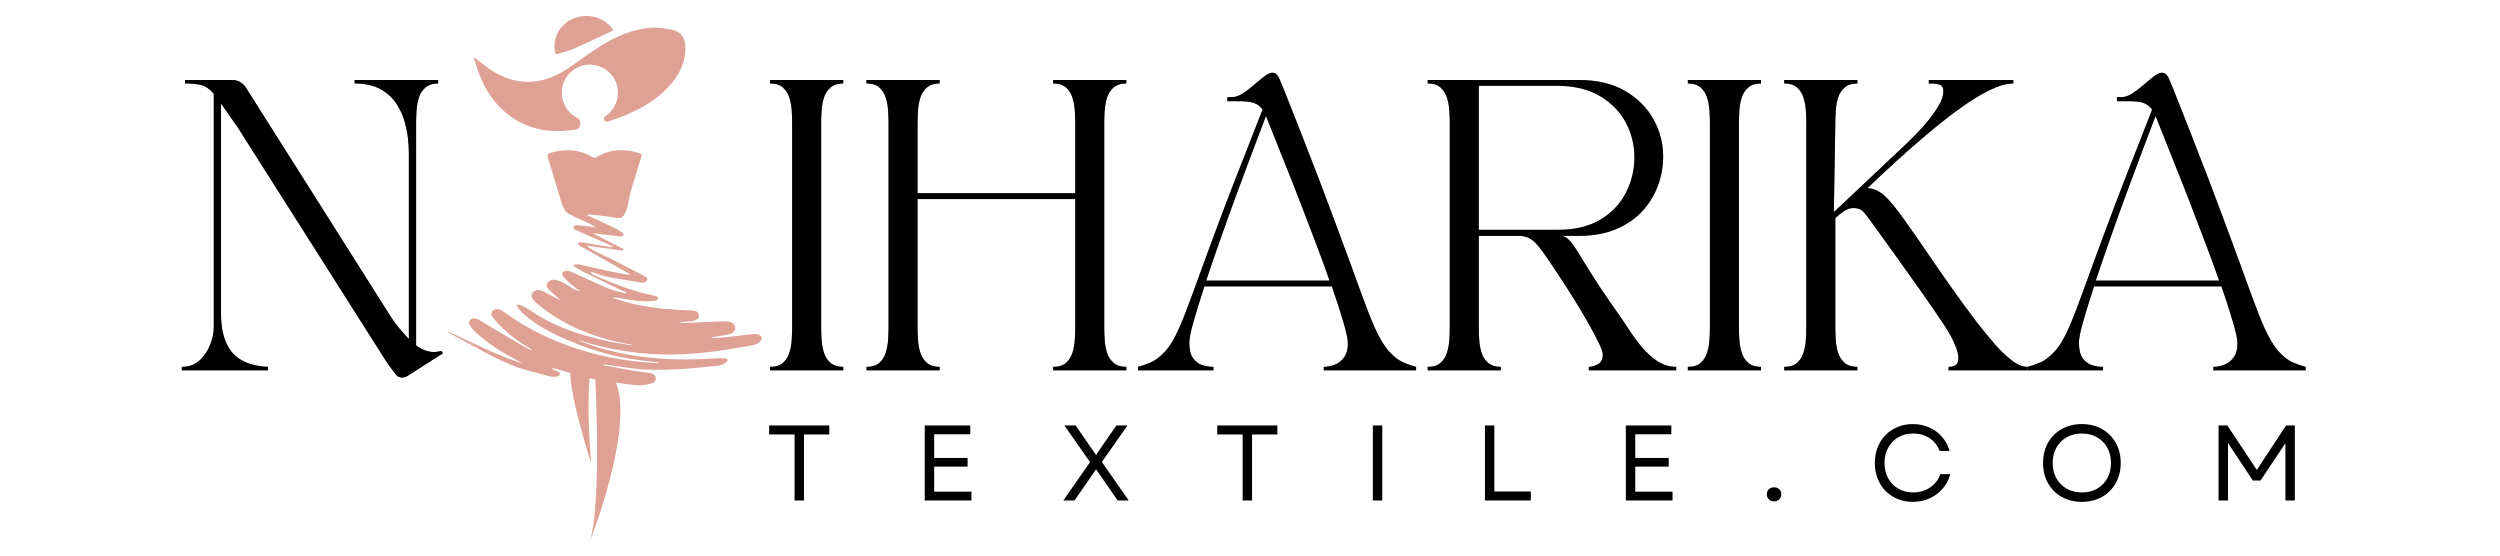 <svg version="1.2" preserveAspectRatio="xMidYMid meet" height="400" viewBox="0 0 1350 300" zoomAndPan="magnify" width="1800" xmlns:xlink="http://www.w3.org/1999/xlink" xmlns="http://www.w3.org/2000/svg"><defs><clipPath id="297d1be5c8"><path d="M 241.52 81 L 412 81 L 412 293 L 241.52 293 Z M 241.52 81"></path></clipPath></defs><g id="b3d2286d97"><rect style="fill:#ffffff;fill-opacity:1;stroke:none;" height="300" y="0" width="1350" x="0"></rect><rect style="fill:#ffffff;fill-opacity:1;stroke:none;" height="300" y="0" width="1350" x="0"></rect><g clip-path="url(#297d1be5c8)" clip-rule="nonzero"><path d="M 408.555 180.367 C 407.824 180.262 407.012 180.312 406.281 180.395 C 401.93 180.91 397.605 181.504 393.254 181.965 C 390.227 182.289 387.172 182.449 384.117 182.668 C 384.25 182.234 384.441 182.18 384.629 182.152 C 387.684 181.613 390.793 181.152 393.793 180.477 C 395.957 179.988 397.117 178.504 396.984 176.883 C 396.848 175.098 395.523 173.988 393.523 173.664 C 391.93 173.395 390.227 173.504 388.578 173.582 C 381.898 173.852 375.25 174.18 368.574 174.449 C 367.844 174.477 367.113 174.34 366.383 174.285 C 368.789 173.801 371.195 173.664 373.574 173.367 C 376.25 173.043 377.52 171.906 377.359 170.203 C 377.195 168.445 375.871 167.691 373.031 167.609 C 361.004 167.285 349.137 166.176 337.676 162.988 C 335.43 162.363 333.215 161.609 330.996 160.906 C 331.484 160.555 331.809 160.609 332.133 160.633 C 339.027 161.527 346.57 163.473 353.543 162.418 C 354.355 162.285 355.328 161.906 355.328 161.094 C 355.328 160.285 354.328 159.906 353.516 159.715 C 347.461 158.445 341.488 156.742 335.676 154.66 C 332.672 153.578 329.699 152.391 326.754 151.094 C 324.863 150.254 319.969 148.902 318.996 147.039 C 318.859 146.363 320.535 147.199 321.781 147.66 C 329.215 150.418 337.297 150.848 345.082 152.391 C 346.621 152.688 348.516 152.957 349.324 151.418 C 350.164 149.82 348.297 149.227 347.055 148.578 C 341.836 145.875 336.594 143.199 331.375 140.523 C 326.59 138.062 320.887 136.008 316.645 132.656 C 322.887 133.492 329.16 134.332 335.402 135.195 C 336 135.277 336.891 135.008 336.676 134.469 C 331.105 131.629 325.512 128.762 319.941 125.926 C 324.863 126.52 329.781 127.113 334.676 127.684 C 335.484 127.789 336.566 127.684 336.703 126.898 C 336.809 126.332 336.297 125.844 335.836 125.492 C 333.754 123.98 331.43 122.898 329.105 121.816 C 324.969 119.898 320.832 117.977 316.727 116.059 C 318.453 115.734 320.238 115.949 321.996 116.168 C 324.457 116.465 326.941 116.762 329.43 117.059 C 331.27 117.273 334.594 118.41 336.16 117.086 C 336.676 116.652 337.055 116.059 337.352 115.465 C 338.566 113.141 339.188 110.57 339.594 107.977 C 340.027 105.328 340.73 102.922 341.512 100.352 C 343.082 95.137 344.676 89.918 346.297 84.699 C 346.648 83.594 346.488 83.105 345.27 82.727 C 337.105 80.16 329.293 80.484 321.887 84.996 C 321.457 85.27 320.535 85.27 320.129 84.996 C 312.887 80.566 305.234 80.188 297.207 82.566 C 295.719 82.996 295.367 83.566 295.828 85.023 C 297.316 89.781 298.75 94.566 300.18 99.352 C 300.938 101.812 301.668 104.301 302.398 106.758 C 302.723 107.84 303.074 108.895 303.398 109.977 C 303.695 111.004 304.207 111.895 304.641 112.895 C 305.234 114.273 306.426 115.141 307.641 115.762 C 309.316 116.625 311.02 117.438 312.723 118.223 C 314.426 119.004 316.156 119.789 317.887 120.547 C 319.266 121.168 321.293 122.629 322.781 122.789 C 319.887 122.492 317.023 122.195 314.129 121.871 C 312.695 121.707 310.48 121.25 309.859 122.25 C 308.805 123.734 312.02 124.68 313.535 125.355 C 319.348 127.926 325.16 130.465 330.973 133.035 C 330.566 133.766 327.242 133.035 325.375 132.738 C 325.293 132.711 325.211 132.711 325.105 132.684 C 321.59 132.09 318.051 131.52 314.535 130.926 C 312.859 130.656 311.156 130.898 312.914 132.574 C 313.184 132.816 313.59 132.98 313.914 133.168 C 322.348 137.953 330.754 142.711 339.188 147.496 C 339.703 147.793 340.16 148.117 340.648 148.441 C 331.754 147.363 322.996 145.09 314.266 143.145 C 312.914 142.848 311.508 142.551 310.156 142.902 C 308.641 143.309 311.426 144.738 311.832 145.012 C 312.617 145.469 313.398 145.957 314.211 146.363 C 316.375 147.441 318.562 148.523 320.754 149.578 C 325.105 151.715 329.484 153.848 333.836 155.984 C 335.27 156.688 336.754 157.254 338.215 157.879 C 338.133 158.066 338.027 158.23 337.945 158.418 C 334.863 157.578 331.594 157.039 328.727 155.852 C 321.914 153.012 315.266 149.875 308.59 146.793 C 307.074 146.09 302.992 145.711 303.75 148.688 C 303.91 149.281 304.344 149.742 304.805 150.172 C 307.508 152.82 310.398 155.254 313.453 157.473 C 309.129 156.363 305.723 152.984 301.477 151.551 C 300.207 151.121 298.773 150.875 297.504 151.281 C 296.207 151.715 295.125 152.957 295.262 154.309 C 295.367 155.445 296.289 156.336 297.152 157.094 C 299.152 158.879 301.129 160.688 303.129 162.473 C 300.262 160.961 297.371 159.445 294.504 157.93 C 293.316 157.309 292.07 156.66 290.746 156.605 C 289.18 156.527 287.477 157.5 287.152 159.039 C 286.773 160.824 288.258 162.391 289.609 163.582 C 304.02 175.883 322.32 183.043 341 186.098 C 340.703 186.395 340.242 186.371 339.809 186.289 C 329.781 184.773 319.832 182.613 310.238 179.34 C 305.426 177.691 300.695 175.746 296.152 173.477 C 291.691 171.23 287.719 168.34 283.422 165.852 C 282.148 165.094 280.719 164.445 279.203 164.555 C 278.121 164.637 281.258 168.07 281.367 168.176 C 282.801 169.582 284.285 170.934 285.879 172.176 C 293.855 178.312 303.344 182.531 313.129 186.316 C 325.133 190.965 337.758 193.859 350.922 195.156 C 352.406 195.289 353.895 195.535 355.406 195.723 C 355.383 195.859 355.355 195.992 355.328 196.129 C 352.785 195.938 350.219 195.777 347.676 195.559 C 336.676 194.641 325.969 192.668 315.59 189.559 C 299.262 184.695 284.477 177.609 271.555 168.043 C 269.715 166.691 267.93 166.527 266.5 167.527 C 265.012 168.555 264.957 170.07 266.445 171.824 C 270.906 177.207 276.258 181.883 282.527 185.883 C 284.043 186.855 285.555 187.801 287.043 188.773 C 286.906 188.91 286.801 189.047 286.664 189.18 C 283.664 187.477 280.637 185.828 277.691 184.07 C 271.258 180.262 264.848 176.422 258.414 172.582 C 257.09 171.801 255.738 171.527 254.387 172.422 C 253.035 173.312 253.117 174.555 253.766 175.719 C 254.309 176.637 255.012 177.504 255.793 178.312 C 261.039 183.586 267.309 187.883 274.066 191.75 C 276.824 193.316 279.609 194.805 282.395 196.344 C 268.039 191.805 255.008 184.992 241.52 178.801 C 241.898 179.367 242.441 179.746 243.035 180.07 C 249.145 183.367 255.199 186.723 261.363 189.965 C 267.5 193.184 273.66 196.371 280.23 198.613 C 283.422 199.695 286.664 200.562 289.91 201.344 C 292.801 202.047 299.02 204.645 301.75 202.887 C 301.938 202.75 302.129 202.59 302.234 202.371 C 302.426 201.969 302.289 201.48 301.992 201.156 C 301.695 200.832 301.289 200.617 300.883 200.453 C 300.152 200.129 299.398 199.832 298.668 199.562 C 298.422 199.398 298.207 199.238 297.965 199.074 C 298.613 198.805 299.02 198.832 299.398 198.941 C 302.262 199.75 305.102 200.562 307.965 201.371 C 307.992 215.402 319.211 250.086 319.211 250.086 C 317.023 223.703 317.887 209.375 318.402 204.184 C 319.156 204.348 320.129 204.562 321.48 204.832 C 321.969 215.266 324.484 275.062 318.402 292.742 C 318.402 292.742 342.594 231.621 332.621 206.617 C 336.512 207.184 340.434 207.699 344.352 208.051 C 346.785 208.266 349.406 207.645 351.812 207.051 C 353.516 206.645 354.434 205.375 354.055 203.777 C 353.68 202.184 352.301 201.562 350.488 201.344 C 347.73 200.992 344.973 200.723 342.242 200.238 C 336.754 199.293 331.297 198.211 325.836 197.211 C 325.891 197.047 325.914 196.887 325.969 196.75 C 326.348 196.805 326.727 196.832 327.105 196.887 C 331.215 197.48 335.324 198.129 339.434 198.668 C 347.973 199.805 356.598 199.887 365.195 199.426 C 369.465 199.211 373.762 198.859 378.035 198.453 C 380.168 198.266 382.305 198.047 384.441 197.832 C 386.414 197.641 388.332 197.613 390.145 196.75 C 390.605 196.535 391.035 196.316 391.469 196.074 C 391.875 195.859 392.172 195.508 392.523 195.184 C 392.711 195.02 392.902 194.859 392.93 194.613 C 392.957 194.344 392.766 193.965 392.523 193.805 C 392.363 193.695 392.172 193.668 391.984 193.613 C 391.414 193.48 390.82 193.453 390.254 193.453 C 388.82 193.426 387.414 193.48 385.98 193.559 C 385.848 193.559 385.738 193.559 385.602 193.586 C 383.008 193.723 380.441 193.859 377.844 193.938 C 366.68 194.344 355.543 193.91 344.543 192.344 C 334.836 190.992 325.43 188.695 316.426 185.422 C 315.59 185.125 314.777 184.828 313.969 184.477 C 313.238 184.152 312.535 183.801 311.832 183.449 C 324.535 187.723 337.676 190.129 351.301 191.102 C 370.305 192.426 388.766 189.75 407.148 186.262 C 408.5 186.02 409.906 185.098 410.715 184.152 C 412.148 182.504 411.016 180.719 408.555 180.367 Z M 300.152 200.344 C 299.75 200.238 299.398 200.047 299.047 199.832 C 299.426 199.992 299.801 200.184 300.152 200.344 Z M 300.152 200.344" style="stroke:none;fill-rule:nonzero;fill:#dea193;fill-opacity:1;"></path></g><path d="M 255.766 30.797 C 259.688 33.637 263.363 36.906 267.555 39.285 C 280.934 46.855 294.016 45.34 306.559 37.043 C 312.59 33.043 318.32 28.555 324.484 24.77 C 333.023 19.5 342.164 15.445 352.352 14.93 C 356.031 14.742 359.84 15.418 363.438 16.254 C 367.734 17.254 369.816 20.418 370.059 24.824 C 370.492 32.746 367.355 39.367 362.438 45.262 C 355.543 53.504 346.488 58.613 336.73 62.613 C 334.352 63.59 331.891 64.398 329.457 65.238 C 328.375 65.617 327.105 66.293 326.32 64.805 C 325.617 63.398 326.863 62.859 327.727 62.184 C 336.188 55.48 335.539 42.691 326.457 37.152 C 319.43 32.852 310.238 34.906 305.832 41.746 C 301.262 48.801 303.207 58.156 310.184 62.777 C 310.641 63.074 311.129 63.371 311.617 63.641 C 313.102 64.453 313.59 65.75 313.32 67.348 C 313.047 68.887 312.047 69.777 310.508 70.023 C 296.477 72.156 283.527 69.887 272.555 60.371 C 263.418 52.449 258.82 41.961 255.766 30.797 Z M 255.766 30.797" style="stroke:none;fill-rule:nonzero;fill:#dea193;fill-opacity:1;"></path><path d="M 331.242 16.418 C 323.887 19.824 316.699 23.281 309.398 26.473 C 306.453 27.742 303.262 28.418 300.207 29.367 C 297.641 21.957 301.641 13.688 308.965 10.281 C 317.102 6.523 327.023 9.309 331.242 16.418 Z M 331.242 16.418" style="stroke:none;fill-rule:nonzero;fill:#dea193;fill-opacity:1;"></path><g style="fill:#000000;fill-opacity:0.4;"><g transform="translate(291.974, 199.979)"><path d="" style="stroke:none"></path></g></g><g style="fill:#000000;fill-opacity:0.4;"><g transform="translate(350.768, 199.979)"><path d="" style="stroke:none"></path></g></g><g style="fill:#000000;fill-opacity:1;"><g transform="translate(291.974, 199.979)"><path d="" style="stroke:none"></path></g></g><g style="fill:#000000;fill-opacity:1;"><g transform="translate(350.768, 199.979)"><path d="" style="stroke:none"></path></g></g><g style="fill:#000000;fill-opacity:0.4;"><g transform="translate(409.573, 199.979)"><path d="M 6.266 -154.906 L 6.266 -156.781 L 45.781 -156.781 L 45.781 -154.906 C 42.852 -154.906 40.551 -154.172 38.875 -152.703 C 37.207 -151.242 36.031 -149.414 35.344 -147.219 C 34.664 -145.02 34.25 -142.691 34.094 -140.234 C 33.938 -137.785 33.859 -135.617 33.859 -133.734 L 33.859 -23.047 C 33.859 -21.16 33.938 -18.988 34.094 -16.531 C 34.25 -14.082 34.664 -11.758 35.344 -9.562 C 36.031 -7.363 37.207 -5.531 38.875 -4.062 C 40.551 -2.602 42.852 -1.875 45.781 -1.875 L 45.781 0 L 6.266 0 L 6.266 -1.875 C 9.297 -1.875 11.617 -2.602 13.234 -4.062 C 14.859 -5.531 16.008 -7.363 16.688 -9.562 C 17.375 -11.758 17.797 -14.082 17.953 -16.531 C 18.109 -18.988 18.188 -21.16 18.188 -23.047 L 18.188 -133.734 C 18.188 -135.617 18.109 -137.785 17.953 -140.234 C 17.797 -142.691 17.375 -145.02 16.688 -147.219 C 16.008 -149.414 14.859 -151.242 13.234 -152.703 C 11.617 -154.172 9.297 -154.906 6.266 -154.906 Z M 6.266 -154.906" style="stroke:none"></path></g></g><g style="fill:#000000;fill-opacity:0.4;"><g transform="translate(461.624, 199.979)"><path d="M 6.266 0 L 6.266 -1.875 C 9.297 -1.875 11.617 -2.602 13.234 -4.062 C 14.859 -5.531 16.008 -7.363 16.688 -9.562 C 17.375 -11.758 17.797 -14.082 17.953 -16.531 C 18.109 -18.988 18.188 -21.16 18.188 -23.047 L 18.188 -133.734 C 18.188 -135.617 18.109 -137.785 17.953 -140.234 C 17.797 -142.691 17.375 -145.02 16.688 -147.219 C 16.008 -149.414 14.859 -151.242 13.234 -152.703 C 11.617 -154.172 9.297 -154.906 6.266 -154.906 L 6.266 -156.781 L 45.781 -156.781 L 45.781 -154.906 C 42.852 -154.906 40.551 -154.172 38.875 -152.703 C 37.207 -151.242 36.031 -149.414 35.344 -147.219 C 34.664 -145.02 34.25 -142.691 34.094 -140.234 C 33.938 -137.785 33.859 -135.617 33.859 -133.734 L 33.859 -95.641 L 119 -95.641 L 119 -133.734 C 119 -135.617 118.922 -137.785 118.766 -140.234 C 118.609 -142.691 118.188 -145.02 117.5 -147.219 C 116.82 -149.414 115.672 -151.242 114.047 -152.703 C 112.43 -154.172 110.109 -154.906 107.078 -154.906 L 107.078 -156.781 L 146.594 -156.781 L 146.594 -154.906 C 143.664 -154.906 141.363 -154.172 139.688 -152.703 C 138.02 -151.242 136.844 -149.414 136.156 -147.219 C 135.477 -145.02 135.062 -142.691 134.906 -140.234 C 134.75 -137.785 134.672 -135.617 134.672 -133.734 L 134.672 -23.047 C 134.672 -21.16 134.75 -18.988 134.906 -16.531 C 135.062 -14.082 135.477 -11.758 136.156 -9.562 C 136.844 -7.363 138.02 -5.531 139.688 -4.062 C 141.363 -2.602 143.664 -1.875 146.594 -1.875 L 146.594 0 L 107.078 0 L 107.078 -1.875 C 110.109 -1.875 112.43 -2.602 114.047 -4.062 C 115.672 -5.531 116.82 -7.363 117.5 -9.562 C 118.188 -11.758 118.609 -14.082 118.766 -16.531 C 118.922 -18.988 119 -21.16 119 -23.047 L 119 -92.5 L 33.859 -92.5 L 33.859 -23.047 C 33.859 -21.16 33.938 -18.988 34.094 -16.531 C 34.25 -14.082 34.664 -11.758 35.344 -9.562 C 36.031 -7.363 37.207 -5.531 38.875 -4.062 C 40.551 -2.602 42.852 -1.875 45.781 -1.875 L 45.781 0 Z M 6.266 0" style="stroke:none"></path></g></g><g style="fill:#000000;fill-opacity:0.4;"><g transform="translate(614.487, 199.979)"><path d="M 40.766 0 L 0 0 L 0 -1.875 C 2.094 -2.406 4.363 -3.191 6.812 -4.234 C 9.27 -5.273 11.832 -7.207 14.5 -10.031 C 17.164 -12.852 19.754 -17.141 22.266 -22.891 C 23.516 -25.711 24.738 -28.691 25.938 -31.828 C 27.145 -34.961 28.504 -38.594 30.016 -42.719 C 31.535 -46.852 33.336 -51.816 35.422 -57.609 C 37.516 -63.41 40.078 -70.336 43.109 -78.391 C 45.828 -85.703 48.648 -93.117 51.578 -100.641 C 54.504 -108.172 57.328 -115.383 60.047 -122.281 C 62.766 -129.188 65.172 -135.359 67.266 -140.797 C 65.898 -142.672 64.273 -143.895 62.391 -144.469 C 60.516 -145.051 57.75 -145.344 54.094 -145.344 L 48.281 -145.344 L 48.281 -147.531 L 50.797 -147.531 C 52.578 -147.531 54.484 -148.18 56.516 -149.484 C 58.555 -150.797 60.594 -152.336 62.625 -154.109 C 64.664 -155.891 66.547 -157.43 68.266 -158.734 C 69.992 -160.047 71.383 -160.703 72.438 -160.703 C 73.582 -160.703 74.469 -160.332 75.094 -159.594 C 75.719 -158.863 76.242 -157.926 76.672 -156.781 C 77.711 -154.375 79.301 -150.453 81.438 -145.016 C 83.582 -139.586 86.094 -133.211 88.969 -125.891 C 91.844 -118.578 94.848 -110.816 97.984 -102.609 C 101.117 -94.41 104.148 -86.336 107.078 -78.391 C 110.109 -70.336 112.672 -63.41 114.766 -57.609 C 116.859 -51.816 118.66 -46.852 120.172 -42.719 C 121.691 -38.594 123.051 -34.961 124.25 -31.828 C 125.445 -28.691 126.676 -25.711 127.938 -22.891 C 130.551 -17.141 133.16 -12.852 135.766 -10.031 C 138.379 -7.207 140.914 -5.273 143.375 -4.234 C 145.832 -3.191 148.109 -2.406 150.203 -1.875 L 150.203 0 L 100.344 0 L 100.344 -1.875 C 102.219 -1.875 104.148 -2.238 106.141 -2.969 C 108.129 -3.707 109.828 -5.016 111.234 -6.891 C 112.648 -8.773 113.359 -11.336 113.359 -14.578 C 113.359 -16.773 112.547 -20.613 110.922 -26.094 C 109.305 -31.582 107.242 -37.988 104.734 -45.312 L 35.906 -45.312 C 33.5 -37.988 31.535 -31.633 30.016 -26.25 C 28.504 -20.875 27.75 -17.141 27.75 -15.047 C 27.75 -11.18 28.453 -8.305 29.859 -6.422 C 31.273 -4.547 33 -3.316 35.031 -2.734 C 37.07 -2.16 38.984 -1.875 40.766 -1.875 Z M 69.141 -137.344 C 67.148 -132.113 64.797 -125.914 62.078 -118.75 C 59.367 -111.594 56.523 -103.961 53.547 -95.859 C 50.566 -87.766 47.641 -79.641 44.766 -71.484 C 41.891 -63.336 39.25 -55.66 36.844 -48.453 L 103.469 -48.453 C 101.281 -54.723 98.852 -61.359 96.188 -68.359 C 93.52 -75.359 90.852 -82.332 88.188 -89.281 C 85.52 -96.238 82.93 -102.828 80.422 -109.047 C 77.922 -115.266 75.703 -120.828 73.766 -125.734 C 71.828 -130.648 70.285 -134.52 69.141 -137.344 Z M 69.141 -137.344" style="stroke:none"></path></g></g><g style="fill:#000000;fill-opacity:0.4;"><g transform="translate(764.684, 199.979)"><path d="M 18.188 -133.734 C 18.188 -135.617 18.109 -137.785 17.953 -140.234 C 17.797 -142.691 17.375 -145.02 16.688 -147.219 C 16.008 -149.414 14.859 -151.242 13.234 -152.703 C 11.617 -154.172 9.297 -154.906 6.266 -154.906 L 6.266 -156.781 L 87.797 -156.781 C 97.828 -156.781 106.211 -154.789 112.953 -150.812 C 119.703 -146.844 124.801 -141.723 128.25 -135.453 C 131.695 -129.18 133.422 -122.547 133.422 -115.547 C 133.422 -110.109 132.477 -104.828 130.594 -99.703 C 128.719 -94.586 125.895 -89.988 122.125 -85.906 C 118.363 -81.832 113.609 -78.594 107.859 -76.188 C 102.117 -73.789 95.328 -72.594 87.484 -72.594 L 78.859 -72.594 C 80.43 -72.176 81.816 -71.312 83.016 -70 C 84.211 -68.695 85.617 -66.738 87.234 -64.125 C 88.859 -61.508 91.031 -57.977 93.75 -53.531 C 96.469 -49.094 100.18 -43.477 104.891 -36.688 C 109.172 -30.625 112.984 -25.055 116.328 -19.984 C 119.672 -14.922 123.066 -10.875 126.516 -7.844 C 128.609 -5.957 130.805 -4.488 133.109 -3.438 C 135.41 -2.395 137.863 -1.875 140.469 -1.875 L 140.469 0 L 93.281 0 L 93.281 -1.875 C 94.75 -1.875 96.367 -2.344 98.141 -3.281 C 99.922 -4.227 100.812 -6.008 100.812 -8.625 C 100.812 -9.77 100.129 -11.754 98.766 -14.578 C 97.41 -17.398 95.633 -20.77 93.438 -24.688 C 91.25 -28.613 88.848 -32.691 86.234 -36.922 C 83.617 -41.148 81.004 -45.254 78.391 -49.234 C 74.211 -55.609 70.945 -60.441 68.594 -63.734 C 66.238 -67.023 64.223 -69.27 62.547 -70.469 C 60.879 -71.676 58.945 -72.383 56.75 -72.594 L 33.859 -72.594 L 33.859 -23.047 C 33.859 -21.16 33.938 -18.988 34.094 -16.531 C 34.25 -14.082 34.664 -11.758 35.344 -9.562 C 36.031 -7.363 37.207 -5.531 38.875 -4.062 C 40.551 -2.602 42.852 -1.875 45.781 -1.875 L 45.781 0 L 6.266 0 L 6.266 -1.875 C 9.297 -1.875 11.617 -2.602 13.234 -4.062 C 14.859 -5.531 16.008 -7.363 16.688 -9.562 C 17.375 -11.758 17.797 -14.082 17.953 -16.531 C 18.109 -18.988 18.188 -21.16 18.188 -23.047 Z M 76.031 -153.641 L 33.859 -153.641 L 33.859 -75.875 L 76.516 -75.875 C 85.711 -75.875 93.367 -77.703 99.484 -81.359 C 105.598 -85.023 110.195 -89.863 113.281 -95.875 C 116.363 -101.883 117.906 -108.285 117.906 -115.078 C 117.906 -121.66 116.363 -127.879 113.281 -133.734 C 110.195 -139.586 105.547 -144.367 99.328 -148.078 C 93.109 -151.785 85.344 -153.641 76.031 -153.641 Z M 76.031 -153.641" style="stroke:none"></path></g></g><g style="fill:#000000;fill-opacity:0.4;"><g transform="translate(905.161, 199.979)"><path d="M 6.266 -154.906 L 6.266 -156.781 L 45.781 -156.781 L 45.781 -154.906 C 42.852 -154.906 40.551 -154.172 38.875 -152.703 C 37.207 -151.242 36.031 -149.414 35.344 -147.219 C 34.664 -145.02 34.25 -142.691 34.094 -140.234 C 33.938 -137.785 33.859 -135.617 33.859 -133.734 L 33.859 -23.047 C 33.859 -21.16 33.938 -18.988 34.094 -16.531 C 34.25 -14.082 34.664 -11.758 35.344 -9.562 C 36.031 -7.363 37.207 -5.531 38.875 -4.062 C 40.551 -2.602 42.852 -1.875 45.781 -1.875 L 45.781 0 L 6.266 0 L 6.266 -1.875 C 9.297 -1.875 11.617 -2.602 13.234 -4.062 C 14.859 -5.531 16.008 -7.363 16.688 -9.562 C 17.375 -11.758 17.797 -14.082 17.953 -16.531 C 18.109 -18.988 18.188 -21.16 18.188 -23.047 L 18.188 -133.734 C 18.188 -135.617 18.109 -137.785 17.953 -140.234 C 17.797 -142.691 17.375 -145.02 16.688 -147.219 C 16.008 -149.414 14.859 -151.242 13.234 -152.703 C 11.617 -154.172 9.297 -154.906 6.266 -154.906 Z M 6.266 -154.906" style="stroke:none"></path></g></g><g style="fill:#000000;fill-opacity:0.4;"><g transform="translate(957.213, 199.979)"><path d="M 6.266 -154.906 L 6.266 -156.781 L 45.781 -156.781 L 45.781 -154.906 C 42.852 -154.906 40.551 -154.172 38.875 -152.703 C 37.207 -151.242 36.031 -149.414 35.344 -147.219 C 34.664 -145.02 34.25 -142.691 34.094 -140.234 C 33.938 -137.785 33.859 -135.617 33.859 -133.734 L 33.078 -85.453 L 68.672 -119 C 68.984 -119.312 69.973 -120.25 71.641 -121.812 C 73.316 -123.383 75.305 -125.344 77.609 -127.688 C 79.91 -130.039 82.156 -132.578 84.344 -135.297 C 86.539 -138.016 88.395 -140.707 89.906 -143.375 C 91.426 -146.039 92.188 -148.473 92.188 -150.672 C 92.188 -152.441 91.633 -153.586 90.531 -154.109 C 89.438 -154.641 87.375 -154.906 84.344 -154.906 L 84.344 -156.781 L 129.969 -156.781 L 129.969 -154.906 C 126.414 -154.906 122.207 -153.727 117.344 -151.375 C 112.488 -149.02 107.289 -145.852 101.75 -141.875 C 96.207 -137.906 90.508 -133.461 84.656 -128.547 C 78.801 -123.641 73.023 -118.598 67.328 -113.422 C 61.641 -108.254 56.285 -103.266 51.266 -98.453 C 54.711 -98.141 57.797 -96.727 60.516 -94.219 C 63.234 -91.719 66.68 -87.539 70.859 -81.688 C 75.984 -74.469 80.531 -67.93 84.5 -62.078 C 88.477 -56.234 92.477 -50.461 96.5 -44.766 C 100.52 -39.066 105.094 -32.82 110.219 -26.031 C 113.145 -22.258 116.203 -18.52 119.391 -14.812 C 122.578 -11.102 125.738 -8.02 128.875 -5.562 C 132.008 -3.102 134.938 -1.875 137.656 -1.875 L 137.656 0 L 95.016 0 L 95.016 -1.875 C 97.836 -1.875 99.508 -2.766 100.031 -4.547 C 100.551 -6.328 100.363 -8.52 99.469 -11.125 C 98.582 -13.738 97.457 -16.273 96.094 -18.734 C 94.738 -21.191 93.594 -23.098 92.656 -24.453 C 88.164 -31.141 83.906 -37.332 79.875 -43.031 C 75.852 -48.727 71.723 -54.531 67.484 -60.438 C 63.254 -66.344 58.531 -72.898 53.312 -80.109 C 52.051 -81.891 50.738 -83.586 49.375 -85.203 C 48.02 -86.828 46.141 -87.641 43.734 -87.641 C 41.859 -87.641 40.055 -87.035 38.328 -85.828 C 36.609 -84.629 35.117 -83.406 33.859 -82.156 L 33.859 -23.047 C 33.859 -21.16 33.938 -18.988 34.094 -16.531 C 34.25 -14.082 34.664 -11.758 35.344 -9.562 C 36.031 -7.363 37.207 -5.531 38.875 -4.062 C 40.551 -2.602 42.852 -1.875 45.781 -1.875 L 45.781 0 L 6.266 0 L 6.266 -1.875 C 9.297 -1.875 11.617 -2.602 13.234 -4.062 C 14.859 -5.531 16.008 -7.363 16.688 -9.562 C 17.375 -11.758 17.797 -14.082 17.953 -16.531 C 18.109 -18.988 18.188 -21.16 18.188 -23.047 L 18.188 -133.734 C 18.188 -135.617 18.109 -137.785 17.953 -140.234 C 17.797 -142.691 17.375 -145.02 16.688 -147.219 C 16.008 -149.414 14.859 -151.242 13.234 -152.703 C 11.617 -154.172 9.297 -154.906 6.266 -154.906 Z M 6.266 -154.906" style="stroke:none"></path></g></g><g style="fill:#000000;fill-opacity:0.4;"><g transform="translate(1094.867, 199.979)"><path d="M 40.766 0 L 0 0 L 0 -1.875 C 2.094 -2.406 4.363 -3.191 6.812 -4.234 C 9.27 -5.273 11.832 -7.207 14.5 -10.031 C 17.164 -12.852 19.754 -17.141 22.266 -22.891 C 23.516 -25.711 24.738 -28.691 25.938 -31.828 C 27.145 -34.961 28.504 -38.594 30.016 -42.719 C 31.535 -46.852 33.336 -51.816 35.422 -57.609 C 37.516 -63.41 40.078 -70.336 43.109 -78.391 C 45.828 -85.703 48.648 -93.117 51.578 -100.641 C 54.504 -108.172 57.328 -115.383 60.047 -122.281 C 62.766 -129.188 65.172 -135.359 67.266 -140.797 C 65.898 -142.672 64.273 -143.895 62.391 -144.469 C 60.516 -145.051 57.75 -145.344 54.094 -145.344 L 48.281 -145.344 L 48.281 -147.531 L 50.797 -147.531 C 52.578 -147.531 54.484 -148.18 56.516 -149.484 C 58.555 -150.797 60.594 -152.336 62.625 -154.109 C 64.664 -155.891 66.547 -157.43 68.266 -158.734 C 69.992 -160.047 71.383 -160.703 72.438 -160.703 C 73.582 -160.703 74.469 -160.332 75.094 -159.594 C 75.719 -158.863 76.242 -157.926 76.672 -156.781 C 77.711 -154.375 79.301 -150.453 81.438 -145.016 C 83.582 -139.586 86.094 -133.211 88.969 -125.891 C 91.844 -118.578 94.848 -110.816 97.984 -102.609 C 101.117 -94.41 104.148 -86.336 107.078 -78.391 C 110.109 -70.336 112.672 -63.41 114.766 -57.609 C 116.859 -51.816 118.66 -46.852 120.172 -42.719 C 121.691 -38.594 123.051 -34.961 124.25 -31.828 C 125.445 -28.691 126.676 -25.711 127.938 -22.891 C 130.551 -17.141 133.16 -12.852 135.766 -10.031 C 138.379 -7.207 140.914 -5.273 143.375 -4.234 C 145.832 -3.191 148.109 -2.406 150.203 -1.875 L 150.203 0 L 100.344 0 L 100.344 -1.875 C 102.219 -1.875 104.148 -2.238 106.141 -2.969 C 108.129 -3.707 109.828 -5.016 111.234 -6.891 C 112.648 -8.773 113.359 -11.336 113.359 -14.578 C 113.359 -16.773 112.547 -20.613 110.922 -26.094 C 109.305 -31.582 107.242 -37.988 104.734 -45.312 L 35.906 -45.312 C 33.5 -37.988 31.535 -31.633 30.016 -26.25 C 28.504 -20.875 27.75 -17.141 27.75 -15.047 C 27.75 -11.18 28.453 -8.305 29.859 -6.422 C 31.273 -4.547 33 -3.316 35.031 -2.734 C 37.07 -2.16 38.984 -1.875 40.766 -1.875 Z M 69.141 -137.344 C 67.148 -132.113 64.797 -125.914 62.078 -118.75 C 59.367 -111.594 56.523 -103.961 53.547 -95.859 C 50.566 -87.766 47.641 -79.641 44.766 -71.484 C 41.891 -63.336 39.25 -55.66 36.844 -48.453 L 103.469 -48.453 C 101.281 -54.723 98.852 -61.359 96.188 -68.359 C 93.52 -75.359 90.852 -82.332 88.188 -89.281 C 85.52 -96.238 82.93 -102.828 80.422 -109.047 C 77.922 -115.266 75.703 -120.828 73.766 -125.734 C 71.828 -130.648 70.285 -134.52 69.141 -137.344 Z M 69.141 -137.344" style="stroke:none"></path></g></g><g style="fill:#000000;fill-opacity:1;"><g transform="translate(409.573, 199.979)"><path d="M 6.266 -154.906 L 6.266 -156.781 L 45.781 -156.781 L 45.781 -154.906 C 42.852 -154.906 40.551 -154.172 38.875 -152.703 C 37.207 -151.242 36.031 -149.414 35.344 -147.219 C 34.664 -145.02 34.25 -142.691 34.094 -140.234 C 33.938 -137.785 33.859 -135.617 33.859 -133.734 L 33.859 -23.047 C 33.859 -21.16 33.938 -18.988 34.094 -16.531 C 34.25 -14.082 34.664 -11.758 35.344 -9.562 C 36.031 -7.363 37.207 -5.531 38.875 -4.062 C 40.551 -2.602 42.852 -1.875 45.781 -1.875 L 45.781 0 L 6.266 0 L 6.266 -1.875 C 9.297 -1.875 11.617 -2.602 13.234 -4.062 C 14.859 -5.531 16.008 -7.363 16.688 -9.562 C 17.375 -11.758 17.797 -14.082 17.953 -16.531 C 18.109 -18.988 18.188 -21.16 18.188 -23.047 L 18.188 -133.734 C 18.188 -135.617 18.109 -137.785 17.953 -140.234 C 17.797 -142.691 17.375 -145.02 16.688 -147.219 C 16.008 -149.414 14.859 -151.242 13.234 -152.703 C 11.617 -154.172 9.297 -154.906 6.266 -154.906 Z M 6.266 -154.906" style="stroke:none"></path></g></g><g style="fill:#000000;fill-opacity:1;"><g transform="translate(461.624, 199.979)"><path d="M 6.266 0 L 6.266 -1.875 C 9.297 -1.875 11.617 -2.602 13.234 -4.062 C 14.859 -5.531 16.008 -7.363 16.688 -9.562 C 17.375 -11.758 17.797 -14.082 17.953 -16.531 C 18.109 -18.988 18.188 -21.16 18.188 -23.047 L 18.188 -133.734 C 18.188 -135.617 18.109 -137.785 17.953 -140.234 C 17.797 -142.691 17.375 -145.02 16.688 -147.219 C 16.008 -149.414 14.859 -151.242 13.234 -152.703 C 11.617 -154.172 9.297 -154.906 6.266 -154.906 L 6.266 -156.781 L 45.781 -156.781 L 45.781 -154.906 C 42.852 -154.906 40.551 -154.172 38.875 -152.703 C 37.207 -151.242 36.031 -149.414 35.344 -147.219 C 34.664 -145.02 34.25 -142.691 34.094 -140.234 C 33.938 -137.785 33.859 -135.617 33.859 -133.734 L 33.859 -95.641 L 119 -95.641 L 119 -133.734 C 119 -135.617 118.922 -137.785 118.766 -140.234 C 118.609 -142.691 118.188 -145.02 117.5 -147.219 C 116.82 -149.414 115.672 -151.242 114.047 -152.703 C 112.43 -154.172 110.109 -154.906 107.078 -154.906 L 107.078 -156.781 L 146.594 -156.781 L 146.594 -154.906 C 143.664 -154.906 141.363 -154.172 139.688 -152.703 C 138.02 -151.242 136.844 -149.414 136.156 -147.219 C 135.477 -145.02 135.062 -142.691 134.906 -140.234 C 134.75 -137.785 134.672 -135.617 134.672 -133.734 L 134.672 -23.047 C 134.672 -21.16 134.75 -18.988 134.906 -16.531 C 135.062 -14.082 135.477 -11.758 136.156 -9.562 C 136.844 -7.363 138.02 -5.531 139.688 -4.062 C 141.363 -2.602 143.664 -1.875 146.594 -1.875 L 146.594 0 L 107.078 0 L 107.078 -1.875 C 110.109 -1.875 112.43 -2.602 114.047 -4.062 C 115.672 -5.531 116.82 -7.363 117.5 -9.562 C 118.188 -11.758 118.609 -14.082 118.766 -16.531 C 118.922 -18.988 119 -21.16 119 -23.047 L 119 -92.5 L 33.859 -92.5 L 33.859 -23.047 C 33.859 -21.16 33.938 -18.988 34.094 -16.531 C 34.25 -14.082 34.664 -11.758 35.344 -9.562 C 36.031 -7.363 37.207 -5.531 38.875 -4.062 C 40.551 -2.602 42.852 -1.875 45.781 -1.875 L 45.781 0 Z M 6.266 0" style="stroke:none"></path></g></g><g style="fill:#000000;fill-opacity:1;"><g transform="translate(614.487, 199.979)"><path d="M 40.766 0 L 0 0 L 0 -1.875 C 2.094 -2.406 4.363 -3.191 6.812 -4.234 C 9.27 -5.273 11.832 -7.207 14.5 -10.031 C 17.164 -12.852 19.754 -17.141 22.266 -22.891 C 23.516 -25.711 24.738 -28.691 25.938 -31.828 C 27.145 -34.961 28.504 -38.594 30.016 -42.719 C 31.535 -46.852 33.336 -51.816 35.422 -57.609 C 37.516 -63.41 40.078 -70.336 43.109 -78.391 C 45.828 -85.703 48.648 -93.117 51.578 -100.641 C 54.504 -108.172 57.328 -115.383 60.047 -122.281 C 62.766 -129.188 65.172 -135.359 67.266 -140.797 C 65.898 -142.672 64.273 -143.895 62.391 -144.469 C 60.516 -145.051 57.75 -145.344 54.094 -145.344 L 48.281 -145.344 L 48.281 -147.531 L 50.797 -147.531 C 52.578 -147.531 54.484 -148.18 56.516 -149.484 C 58.555 -150.797 60.594 -152.336 62.625 -154.109 C 64.664 -155.891 66.547 -157.43 68.266 -158.734 C 69.992 -160.047 71.383 -160.703 72.438 -160.703 C 73.582 -160.703 74.469 -160.332 75.094 -159.594 C 75.719 -158.863 76.242 -157.926 76.672 -156.781 C 77.711 -154.375 79.301 -150.453 81.438 -145.016 C 83.582 -139.586 86.094 -133.211 88.969 -125.891 C 91.844 -118.578 94.848 -110.816 97.984 -102.609 C 101.117 -94.41 104.148 -86.336 107.078 -78.391 C 110.109 -70.336 112.672 -63.41 114.766 -57.609 C 116.859 -51.816 118.66 -46.852 120.172 -42.719 C 121.691 -38.594 123.051 -34.961 124.25 -31.828 C 125.445 -28.691 126.676 -25.711 127.938 -22.891 C 130.551 -17.141 133.16 -12.852 135.766 -10.031 C 138.379 -7.207 140.914 -5.273 143.375 -4.234 C 145.832 -3.191 148.109 -2.406 150.203 -1.875 L 150.203 0 L 100.344 0 L 100.344 -1.875 C 102.219 -1.875 104.148 -2.238 106.141 -2.969 C 108.129 -3.707 109.828 -5.016 111.234 -6.891 C 112.648 -8.773 113.359 -11.336 113.359 -14.578 C 113.359 -16.773 112.547 -20.613 110.922 -26.094 C 109.305 -31.582 107.242 -37.988 104.734 -45.312 L 35.906 -45.312 C 33.5 -37.988 31.535 -31.633 30.016 -26.25 C 28.504 -20.875 27.75 -17.141 27.75 -15.047 C 27.75 -11.18 28.453 -8.305 29.859 -6.422 C 31.273 -4.547 33 -3.316 35.031 -2.734 C 37.07 -2.16 38.984 -1.875 40.766 -1.875 Z M 69.141 -137.344 C 67.148 -132.113 64.797 -125.914 62.078 -118.75 C 59.367 -111.594 56.523 -103.961 53.547 -95.859 C 50.566 -87.766 47.641 -79.641 44.766 -71.484 C 41.891 -63.336 39.25 -55.66 36.844 -48.453 L 103.469 -48.453 C 101.281 -54.723 98.852 -61.359 96.188 -68.359 C 93.52 -75.359 90.852 -82.332 88.188 -89.281 C 85.52 -96.238 82.93 -102.828 80.422 -109.047 C 77.922 -115.266 75.703 -120.828 73.766 -125.734 C 71.828 -130.648 70.285 -134.52 69.141 -137.344 Z M 69.141 -137.344" style="stroke:none"></path></g></g><g style="fill:#000000;fill-opacity:1;"><g transform="translate(764.684, 199.979)"><path d="M 18.188 -133.734 C 18.188 -135.617 18.109 -137.785 17.953 -140.234 C 17.797 -142.691 17.375 -145.02 16.688 -147.219 C 16.008 -149.414 14.859 -151.242 13.234 -152.703 C 11.617 -154.172 9.297 -154.906 6.266 -154.906 L 6.266 -156.781 L 87.797 -156.781 C 97.828 -156.781 106.211 -154.789 112.953 -150.812 C 119.703 -146.844 124.801 -141.723 128.25 -135.453 C 131.695 -129.18 133.422 -122.547 133.422 -115.547 C 133.422 -110.109 132.477 -104.828 130.594 -99.703 C 128.719 -94.586 125.895 -89.988 122.125 -85.906 C 118.363 -81.832 113.609 -78.594 107.859 -76.188 C 102.117 -73.789 95.328 -72.594 87.484 -72.594 L 78.859 -72.594 C 80.43 -72.176 81.816 -71.312 83.016 -70 C 84.211 -68.695 85.617 -66.738 87.234 -64.125 C 88.859 -61.508 91.031 -57.977 93.75 -53.531 C 96.469 -49.094 100.18 -43.477 104.891 -36.688 C 109.172 -30.625 112.984 -25.055 116.328 -19.984 C 119.672 -14.922 123.066 -10.875 126.516 -7.844 C 128.609 -5.957 130.805 -4.488 133.109 -3.438 C 135.41 -2.395 137.863 -1.875 140.469 -1.875 L 140.469 0 L 93.281 0 L 93.281 -1.875 C 94.75 -1.875 96.367 -2.344 98.141 -3.281 C 99.922 -4.227 100.812 -6.008 100.812 -8.625 C 100.812 -9.77 100.129 -11.754 98.766 -14.578 C 97.41 -17.398 95.633 -20.77 93.438 -24.688 C 91.25 -28.613 88.848 -32.691 86.234 -36.922 C 83.617 -41.148 81.004 -45.254 78.391 -49.234 C 74.211 -55.609 70.945 -60.441 68.594 -63.734 C 66.238 -67.023 64.223 -69.27 62.547 -70.469 C 60.879 -71.676 58.945 -72.383 56.75 -72.594 L 33.859 -72.594 L 33.859 -23.047 C 33.859 -21.16 33.938 -18.988 34.094 -16.531 C 34.25 -14.082 34.664 -11.758 35.344 -9.562 C 36.031 -7.363 37.207 -5.531 38.875 -4.062 C 40.551 -2.602 42.852 -1.875 45.781 -1.875 L 45.781 0 L 6.266 0 L 6.266 -1.875 C 9.297 -1.875 11.617 -2.602 13.234 -4.062 C 14.859 -5.531 16.008 -7.363 16.688 -9.562 C 17.375 -11.758 17.797 -14.082 17.953 -16.531 C 18.109 -18.988 18.188 -21.16 18.188 -23.047 Z M 76.031 -153.641 L 33.859 -153.641 L 33.859 -75.875 L 76.516 -75.875 C 85.711 -75.875 93.367 -77.703 99.484 -81.359 C 105.598 -85.023 110.195 -89.863 113.281 -95.875 C 116.363 -101.883 117.906 -108.285 117.906 -115.078 C 117.906 -121.66 116.363 -127.879 113.281 -133.734 C 110.195 -139.586 105.547 -144.367 99.328 -148.078 C 93.109 -151.785 85.344 -153.641 76.031 -153.641 Z M 76.031 -153.641" style="stroke:none"></path></g></g><g style="fill:#000000;fill-opacity:1;"><g transform="translate(905.161, 199.979)"><path d="M 6.266 -154.906 L 6.266 -156.781 L 45.781 -156.781 L 45.781 -154.906 C 42.852 -154.906 40.551 -154.172 38.875 -152.703 C 37.207 -151.242 36.031 -149.414 35.344 -147.219 C 34.664 -145.02 34.25 -142.691 34.094 -140.234 C 33.938 -137.785 33.859 -135.617 33.859 -133.734 L 33.859 -23.047 C 33.859 -21.16 33.938 -18.988 34.094 -16.531 C 34.25 -14.082 34.664 -11.758 35.344 -9.562 C 36.031 -7.363 37.207 -5.531 38.875 -4.062 C 40.551 -2.602 42.852 -1.875 45.781 -1.875 L 45.781 0 L 6.266 0 L 6.266 -1.875 C 9.297 -1.875 11.617 -2.602 13.234 -4.062 C 14.859 -5.531 16.008 -7.363 16.688 -9.562 C 17.375 -11.758 17.797 -14.082 17.953 -16.531 C 18.109 -18.988 18.188 -21.16 18.188 -23.047 L 18.188 -133.734 C 18.188 -135.617 18.109 -137.785 17.953 -140.234 C 17.797 -142.691 17.375 -145.02 16.688 -147.219 C 16.008 -149.414 14.859 -151.242 13.234 -152.703 C 11.617 -154.172 9.297 -154.906 6.266 -154.906 Z M 6.266 -154.906" style="stroke:none"></path></g></g><g style="fill:#000000;fill-opacity:1;"><g transform="translate(957.213, 199.979)"><path d="M 6.266 -154.906 L 6.266 -156.781 L 45.781 -156.781 L 45.781 -154.906 C 42.852 -154.906 40.551 -154.172 38.875 -152.703 C 37.207 -151.242 36.031 -149.414 35.344 -147.219 C 34.664 -145.02 34.25 -142.691 34.094 -140.234 C 33.938 -137.785 33.859 -135.617 33.859 -133.734 L 33.078 -85.453 L 68.672 -119 C 68.984 -119.312 69.973 -120.25 71.641 -121.812 C 73.316 -123.383 75.305 -125.344 77.609 -127.688 C 79.91 -130.039 82.156 -132.578 84.344 -135.297 C 86.539 -138.016 88.395 -140.707 89.906 -143.375 C 91.426 -146.039 92.188 -148.473 92.188 -150.672 C 92.188 -152.441 91.633 -153.586 90.531 -154.109 C 89.438 -154.641 87.375 -154.906 84.344 -154.906 L 84.344 -156.781 L 129.969 -156.781 L 129.969 -154.906 C 126.414 -154.906 122.207 -153.727 117.344 -151.375 C 112.488 -149.02 107.289 -145.852 101.75 -141.875 C 96.207 -137.906 90.508 -133.461 84.656 -128.547 C 78.801 -123.641 73.023 -118.598 67.328 -113.422 C 61.641 -108.254 56.285 -103.266 51.266 -98.453 C 54.711 -98.141 57.797 -96.727 60.516 -94.219 C 63.234 -91.719 66.68 -87.539 70.859 -81.688 C 75.984 -74.469 80.531 -67.93 84.5 -62.078 C 88.477 -56.234 92.477 -50.461 96.5 -44.766 C 100.52 -39.066 105.094 -32.82 110.219 -26.031 C 113.145 -22.258 116.203 -18.52 119.391 -14.812 C 122.578 -11.102 125.738 -8.02 128.875 -5.562 C 132.008 -3.102 134.938 -1.875 137.656 -1.875 L 137.656 0 L 95.016 0 L 95.016 -1.875 C 97.836 -1.875 99.508 -2.766 100.031 -4.547 C 100.551 -6.328 100.363 -8.52 99.469 -11.125 C 98.582 -13.738 97.457 -16.273 96.094 -18.734 C 94.738 -21.191 93.594 -23.098 92.656 -24.453 C 88.164 -31.141 83.906 -37.332 79.875 -43.031 C 75.852 -48.727 71.723 -54.531 67.484 -60.438 C 63.254 -66.344 58.531 -72.898 53.312 -80.109 C 52.051 -81.891 50.738 -83.586 49.375 -85.203 C 48.02 -86.828 46.141 -87.641 43.734 -87.641 C 41.859 -87.641 40.055 -87.035 38.328 -85.828 C 36.609 -84.629 35.117 -83.406 33.859 -82.156 L 33.859 -23.047 C 33.859 -21.16 33.938 -18.988 34.094 -16.531 C 34.25 -14.082 34.664 -11.758 35.344 -9.562 C 36.031 -7.363 37.207 -5.531 38.875 -4.062 C 40.551 -2.602 42.852 -1.875 45.781 -1.875 L 45.781 0 L 6.266 0 L 6.266 -1.875 C 9.297 -1.875 11.617 -2.602 13.234 -4.062 C 14.859 -5.531 16.008 -7.363 16.688 -9.562 C 17.375 -11.758 17.797 -14.082 17.953 -16.531 C 18.109 -18.988 18.188 -21.16 18.188 -23.047 L 18.188 -133.734 C 18.188 -135.617 18.109 -137.785 17.953 -140.234 C 17.797 -142.691 17.375 -145.02 16.688 -147.219 C 16.008 -149.414 14.859 -151.242 13.234 -152.703 C 11.617 -154.172 9.297 -154.906 6.266 -154.906 Z M 6.266 -154.906" style="stroke:none"></path></g></g><g style="fill:#000000;fill-opacity:1;"><g transform="translate(1094.867, 199.979)"><path d="M 40.766 0 L 0 0 L 0 -1.875 C 2.094 -2.406 4.363 -3.191 6.812 -4.234 C 9.27 -5.273 11.832 -7.207 14.5 -10.031 C 17.164 -12.852 19.754 -17.141 22.266 -22.891 C 23.516 -25.711 24.738 -28.691 25.938 -31.828 C 27.145 -34.961 28.504 -38.594 30.016 -42.719 C 31.535 -46.852 33.336 -51.816 35.422 -57.609 C 37.516 -63.41 40.078 -70.336 43.109 -78.391 C 45.828 -85.703 48.648 -93.117 51.578 -100.641 C 54.504 -108.172 57.328 -115.383 60.047 -122.281 C 62.766 -129.188 65.172 -135.359 67.266 -140.797 C 65.898 -142.672 64.273 -143.895 62.391 -144.469 C 60.516 -145.051 57.75 -145.344 54.094 -145.344 L 48.281 -145.344 L 48.281 -147.531 L 50.797 -147.531 C 52.578 -147.531 54.484 -148.18 56.516 -149.484 C 58.555 -150.797 60.594 -152.336 62.625 -154.109 C 64.664 -155.891 66.547 -157.43 68.266 -158.734 C 69.992 -160.047 71.383 -160.703 72.438 -160.703 C 73.582 -160.703 74.469 -160.332 75.094 -159.594 C 75.719 -158.863 76.242 -157.926 76.672 -156.781 C 77.711 -154.375 79.301 -150.453 81.438 -145.016 C 83.582 -139.586 86.094 -133.211 88.969 -125.891 C 91.844 -118.578 94.848 -110.816 97.984 -102.609 C 101.117 -94.41 104.148 -86.336 107.078 -78.391 C 110.109 -70.336 112.672 -63.41 114.766 -57.609 C 116.859 -51.816 118.66 -46.852 120.172 -42.719 C 121.691 -38.594 123.051 -34.961 124.25 -31.828 C 125.445 -28.691 126.676 -25.711 127.938 -22.891 C 130.551 -17.141 133.16 -12.852 135.766 -10.031 C 138.379 -7.207 140.914 -5.273 143.375 -4.234 C 145.832 -3.191 148.109 -2.406 150.203 -1.875 L 150.203 0 L 100.344 0 L 100.344 -1.875 C 102.219 -1.875 104.148 -2.238 106.141 -2.969 C 108.129 -3.707 109.828 -5.016 111.234 -6.891 C 112.648 -8.773 113.359 -11.336 113.359 -14.578 C 113.359 -16.773 112.547 -20.613 110.922 -26.094 C 109.305 -31.582 107.242 -37.988 104.734 -45.312 L 35.906 -45.312 C 33.5 -37.988 31.535 -31.633 30.016 -26.25 C 28.504 -20.875 27.75 -17.141 27.75 -15.047 C 27.75 -11.18 28.453 -8.305 29.859 -6.422 C 31.273 -4.547 33 -3.316 35.031 -2.734 C 37.07 -2.16 38.984 -1.875 40.766 -1.875 Z M 69.141 -137.344 C 67.148 -132.113 64.797 -125.914 62.078 -118.75 C 59.367 -111.594 56.523 -103.961 53.547 -95.859 C 50.566 -87.766 47.641 -79.641 44.766 -71.484 C 41.891 -63.336 39.25 -55.66 36.844 -48.453 L 103.469 -48.453 C 101.281 -54.723 98.852 -61.359 96.188 -68.359 C 93.52 -75.359 90.852 -82.332 88.188 -89.281 C 85.52 -96.238 82.93 -102.828 80.422 -109.047 C 77.922 -115.266 75.703 -120.828 73.766 -125.734 C 71.828 -130.648 70.285 -134.52 69.141 -137.344 Z M 69.141 -137.344" style="stroke:none"></path></g></g><g style="fill:#000000;fill-opacity:0.4;"><g transform="translate(91.907, 199.979)"><path d="M 6.266 -1.875 C 10.242 -1.875 13.508 -3.102 16.062 -5.562 C 18.625 -8.02 20.504 -10.895 21.703 -14.188 C 22.91 -17.477 23.516 -20.43 23.516 -23.047 L 23.516 -149.406 C 21.211 -152.02 18.883 -153.586 16.531 -154.109 C 14.188 -154.641 11.344 -154.906 8 -154.906 L 8 -156.781 L 33.391 -156.781 C 36.523 -156.781 38.984 -155.473 40.766 -152.859 L 119 -29.156 C 120.457 -26.863 122.047 -24.695 123.766 -22.656 C 125.492 -20.613 127.195 -18.707 128.875 -16.938 L 128.875 -117.578 C 128.875 -119.148 128.742 -121.398 128.484 -124.328 C 128.223 -127.254 127.617 -130.469 126.672 -133.969 C 125.734 -137.469 124.219 -140.812 122.125 -144 C 120.039 -147.188 117.164 -149.801 113.5 -151.844 C 109.844 -153.883 105.195 -154.906 99.562 -154.906 L 99.562 -156.781 L 144.703 -156.781 L 144.703 -154.906 C 141.773 -154.906 139.473 -154.172 137.797 -152.703 C 136.129 -151.242 134.957 -149.414 134.281 -147.219 C 133.602 -145.02 133.188 -142.691 133.031 -140.234 C 132.875 -137.785 132.797 -135.617 132.797 -133.734 L 132.797 -13.484 C 134.879 -11.91 137.047 -10.836 139.297 -10.266 C 141.547 -9.691 143.875 -9.77 146.281 -10.5 L 147.375 -9.25 L 128.719 2.672 C 127.57 3.504 126.422 3.922 125.266 3.922 C 123.805 3.922 122.656 3.344 121.812 2.188 L 117.422 -3.609 L 36.531 -131.062 L 27.438 -144.078 L 27.438 -30.578 C 27.438 -21.379 29.445 -14.398 33.469 -9.641 C 37.5 -4.891 43.953 -2.301 52.828 -1.875 L 52.828 0 L 6.266 0 Z M 6.266 -1.875" style="stroke:none"></path></g></g><g style="fill:#000000;fill-opacity:1;"><g transform="translate(91.907, 199.979)"><path d="M 6.266 -1.875 C 10.242 -1.875 13.508 -3.102 16.062 -5.562 C 18.625 -8.02 20.504 -10.895 21.703 -14.188 C 22.91 -17.477 23.516 -20.43 23.516 -23.047 L 23.516 -149.406 C 21.211 -152.02 18.883 -153.586 16.531 -154.109 C 14.188 -154.641 11.344 -154.906 8 -154.906 L 8 -156.781 L 33.391 -156.781 C 36.523 -156.781 38.984 -155.473 40.766 -152.859 L 119 -29.156 C 120.457 -26.863 122.047 -24.695 123.766 -22.656 C 125.492 -20.613 127.195 -18.707 128.875 -16.938 L 128.875 -117.578 C 128.875 -119.148 128.742 -121.398 128.484 -124.328 C 128.223 -127.254 127.617 -130.469 126.672 -133.969 C 125.734 -137.469 124.219 -140.812 122.125 -144 C 120.039 -147.188 117.164 -149.801 113.5 -151.844 C 109.844 -153.883 105.195 -154.906 99.562 -154.906 L 99.562 -156.781 L 144.703 -156.781 L 144.703 -154.906 C 141.773 -154.906 139.473 -154.172 137.797 -152.703 C 136.129 -151.242 134.957 -149.414 134.281 -147.219 C 133.602 -145.02 133.188 -142.691 133.031 -140.234 C 132.875 -137.785 132.797 -135.617 132.797 -133.734 L 132.797 -13.484 C 134.879 -11.91 137.047 -10.836 139.297 -10.266 C 141.547 -9.691 143.875 -9.77 146.281 -10.5 L 147.375 -9.25 L 128.719 2.672 C 127.57 3.504 126.422 3.922 125.266 3.922 C 123.805 3.922 122.656 3.344 121.812 2.188 L 117.422 -3.609 L 36.531 -131.062 L 27.438 -144.078 L 27.438 -30.578 C 27.438 -21.379 29.445 -14.398 33.469 -9.641 C 37.5 -4.891 43.953 -2.301 52.828 -1.875 L 52.828 0 L 6.266 0 Z M 6.266 -1.875" style="stroke:none"></path></g></g><g style="fill:#000000;fill-opacity:0.4;"><g transform="translate(245.566, 199.979)"><path d="" style="stroke:none"></path></g></g><g style="fill:#000000;fill-opacity:1;"><g transform="translate(245.566, 199.979)"><path d="" style="stroke:none"></path></g></g><g style="fill:#000000;fill-opacity:1;"><g transform="translate(413.384, 270.255)"><path d="M 15.688 0 L 15.688 -35.641 L 1.969 -35.641 L 1.969 -40.5 L 34.422 -40.5 L 34.422 -35.641 L 20.766 -35.641 L 20.766 0 Z M 15.688 0" style="stroke:none"></path></g></g><g style="fill:#000000;fill-opacity:1;"><g transform="translate(493.46, 270.255)"><path d="M 5.906 0 L 5.906 -40.5 L 30.484 -40.5 L 30.484 -35.75 L 11 -35.75 L 11 -22.969 L 29.047 -22.969 L 29.047 -18.281 L 11 -18.281 L 11 -4.75 L 31.125 -4.75 L 31.125 0 Z M 5.906 0" style="stroke:none"></path></g></g><g style="fill:#000000;fill-opacity:1;"><g transform="translate(571.975, 270.255)"><path d="M 2.203 0 L 16.656 -20.719 L 2.781 -40.5 L 8.859 -40.5 L 19.906 -24.531 L 23.312 -29.625 L 30.891 -40.5 L 36.859 -40.5 L 23.031 -20.766 L 37.547 0 L 31.531 0 L 23.266 -11.984 L 19.906 -16.844 L 8.281 0 Z M 2.203 0" style="stroke:none"></path></g></g><g style="fill:#000000;fill-opacity:1;"><g transform="translate(655.348, 270.255)"><path d="M 15.688 0 L 15.688 -35.641 L 1.969 -35.641 L 1.969 -40.5 L 34.422 -40.5 L 34.422 -35.641 L 20.766 -35.641 L 20.766 0 Z M 15.688 0" style="stroke:none"></path></g></g><g style="fill:#000000;fill-opacity:1;"><g transform="translate(735.425, 270.255)"><path d="M 5.906 0 L 5.906 -40.5 L 11 -40.5 L 11 0 Z M 5.906 0" style="stroke:none"></path></g></g><g style="fill:#000000;fill-opacity:1;"><g transform="translate(795.955, 270.255)"><path d="M 5.906 0 L 5.906 -40.5 L 11 -40.5 L 11 -4.859 L 30.672 -4.859 L 30.672 0 Z M 5.906 0" style="stroke:none"></path></g></g><g style="fill:#000000;fill-opacity:1;"><g transform="translate(872.042, 270.255)"><path d="M 5.906 0 L 5.906 -40.5 L 30.484 -40.5 L 30.484 -35.75 L 11 -35.75 L 11 -22.969 L 29.047 -22.969 L 29.047 -18.281 L 11 -18.281 L 11 -4.75 L 31.125 -4.75 L 31.125 0 Z M 5.906 0" style="stroke:none"></path></g></g><g style="fill:#000000;fill-opacity:1;"><g transform="translate(950.557, 270.255)"><path d="M 7.406 0.469 C 6.25 0.469 5.312 0.102 4.594 -0.625 C 3.883 -1.363 3.531 -2.273 3.531 -3.359 C 3.531 -4.473 3.883 -5.375 4.594 -6.062 C 5.312 -6.758 6.25 -7.109 7.406 -7.109 C 8.602 -7.109 9.555 -6.758 10.266 -6.062 C 10.984 -5.375 11.344 -4.473 11.344 -3.359 C 11.344 -2.273 10.984 -1.363 10.266 -0.625 C 9.555 0.102 8.602 0.469 7.406 0.469 Z M 7.406 0.469" style="stroke:none"></path></g></g><g style="fill:#000000;fill-opacity:1;"><g transform="translate(1009.064, 270.255)"><path d="M 23.844 0.75 C 20.875 0.75 18.133 0.227 15.625 -0.812 C 13.113 -1.852 10.941 -3.305 9.109 -5.172 C 7.273 -7.047 5.859 -9.266 4.859 -11.828 C 3.859 -14.398 3.359 -17.207 3.359 -20.25 C 3.359 -23.301 3.859 -26.109 4.859 -28.672 C 5.859 -31.234 7.273 -33.445 9.109 -35.312 C 10.941 -37.188 13.113 -38.645 15.625 -39.688 C 18.133 -40.727 20.875 -41.25 23.844 -41.25 C 27.039 -41.25 29.977 -40.66 32.656 -39.484 C 35.344 -38.305 37.641 -36.629 39.547 -34.453 C 41.453 -32.273 42.848 -29.703 43.734 -26.734 L 38.297 -26.734 C 37.254 -29.66 35.453 -31.961 32.891 -33.641 C 30.328 -35.316 27.367 -36.156 24.016 -36.156 C 21.004 -36.156 18.344 -35.477 16.031 -34.125 C 13.719 -32.781 11.895 -30.91 10.562 -28.516 C 9.227 -26.129 8.562 -23.375 8.562 -20.25 C 8.562 -17.125 9.227 -14.363 10.562 -11.969 C 11.895 -9.582 13.719 -7.711 16.031 -6.359 C 18.344 -5.016 21.004 -4.344 24.016 -4.344 C 27.441 -4.344 30.484 -5.227 33.141 -7 C 35.805 -8.77 37.66 -11.18 38.703 -14.234 L 44.094 -14.234 C 43.281 -11.223 41.898 -8.598 39.953 -6.359 C 38.004 -4.129 35.648 -2.383 32.891 -1.125 C 30.129 0.125 27.113 0.75 23.844 0.75 Z M 23.844 0.75" style="stroke:none"></path></g></g><g style="fill:#000000;fill-opacity:1;"><g transform="translate(1099.896, 270.255)"><path d="M 24.297 0.75 C 20.211 0.75 16.586 -0.145 13.422 -1.938 C 10.254 -3.727 7.785 -6.207 6.016 -9.375 C 4.242 -12.539 3.359 -16.164 3.359 -20.25 C 3.359 -24.375 4.242 -28.008 6.016 -31.156 C 7.785 -34.301 10.254 -36.77 13.422 -38.562 C 16.586 -40.352 20.211 -41.25 24.297 -41.25 C 28.422 -41.25 32.055 -40.352 35.203 -38.562 C 38.348 -36.77 40.816 -34.301 42.609 -31.156 C 44.398 -28.008 45.297 -24.375 45.297 -20.25 C 45.297 -16.164 44.398 -12.539 42.609 -9.375 C 40.816 -6.207 38.348 -3.727 35.203 -1.938 C 32.055 -0.145 28.422 0.75 24.297 0.75 Z M 8.562 -20.25 C 8.562 -17.125 9.227 -14.363 10.562 -11.969 C 11.895 -9.582 13.742 -7.711 16.109 -6.359 C 18.484 -5.016 21.211 -4.344 24.297 -4.344 C 27.422 -4.344 30.16 -5.016 32.516 -6.359 C 34.867 -7.711 36.707 -9.582 38.031 -11.969 C 39.363 -14.363 40.031 -17.125 40.031 -20.25 C 40.031 -23.414 39.363 -26.18 38.031 -28.547 C 36.707 -30.922 34.867 -32.781 32.516 -34.125 C 30.16 -35.477 27.422 -36.156 24.297 -36.156 C 21.211 -36.156 18.484 -35.477 16.109 -34.125 C 13.742 -32.781 11.895 -30.922 10.562 -28.547 C 9.227 -26.18 8.562 -23.414 8.562 -20.25 Z M 8.562 -20.25" style="stroke:none"></path></g></g><g style="fill:#000000;fill-opacity:1;"><g transform="translate(1192.117, 270.255)"><path d="M 5.906 0 L 5.906 -40.5 L 10.641 -40.5 L 26.562 -16.484 L 42.359 -40.5 L 47.094 -40.5 L 47.094 0 L 42 0 L 42 -30.953 L 28.578 -10.766 L 24.422 -10.766 L 11 -31.016 L 11 0 Z M 5.906 0" style="stroke:none"></path></g></g></g></svg>